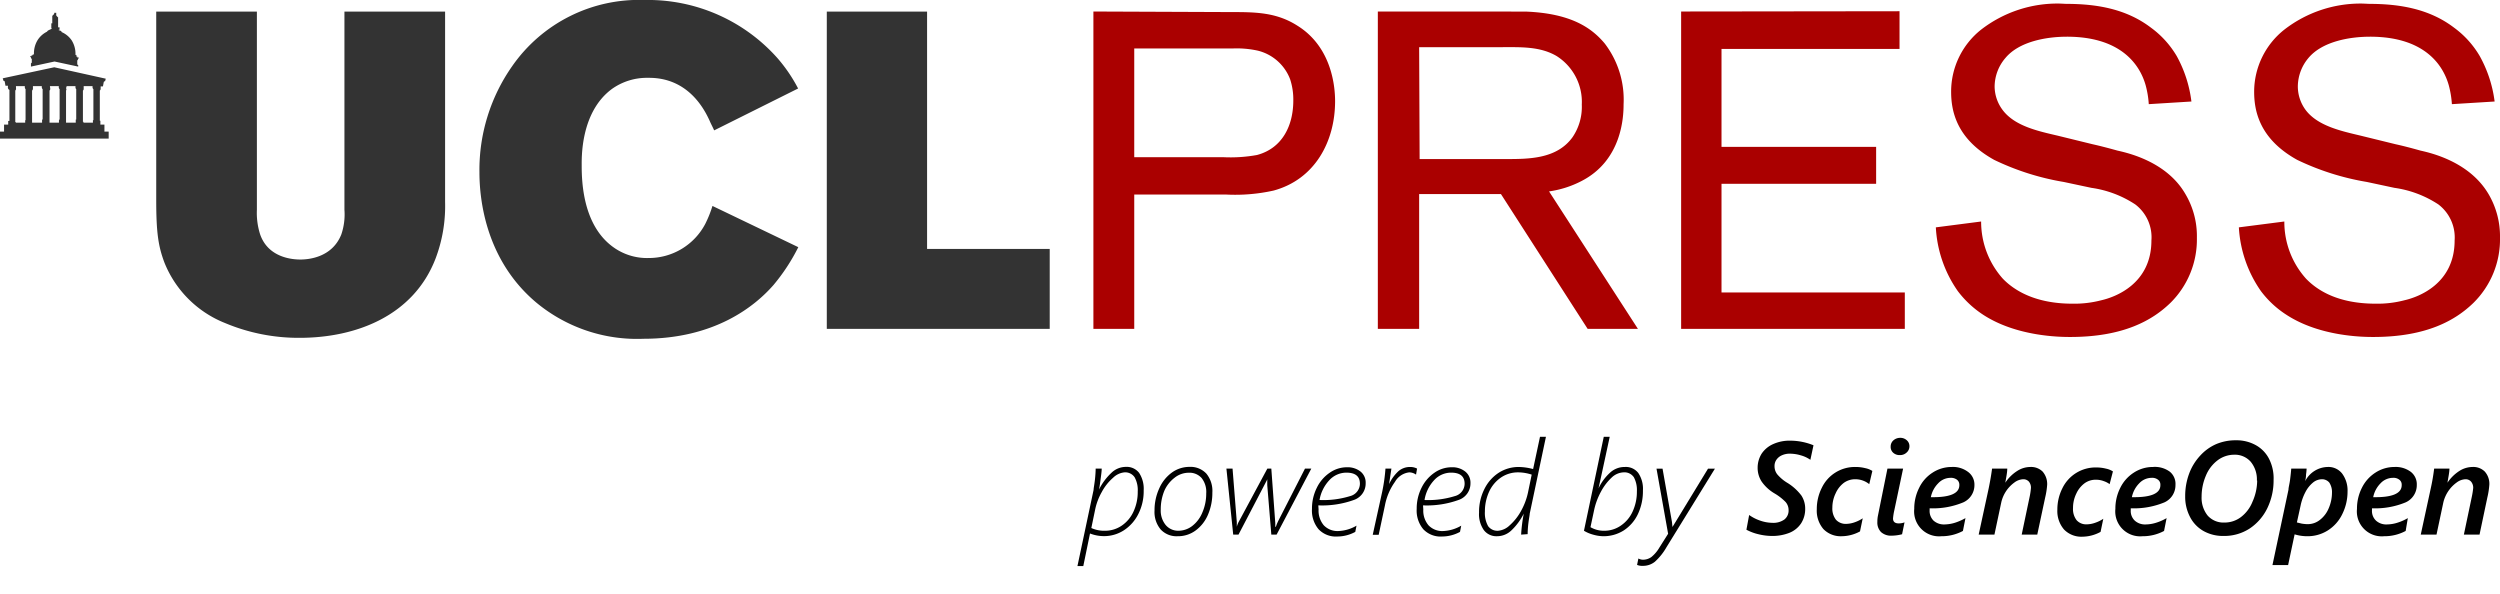 <svg viewBox="0 0 265 63" xmlns="http://www.w3.org/2000/svg">
	<path d="m116.14 49.67h.64c0 .33-.07.75-.13 1.23s-.12.83-.16 1a6.28 6.28 0 0 1 1.34-1.8 2.21 2.21 0 0 1 1.5-.61 1.66 1.66 0 0 1 1.42.64 3.08 3.08 0 0 1 .48 1.86 5.32 5.32 0 0 1 -.56 2.48 4.41 4.41 0 0 1 -1.52 1.73 3.86 3.86 0 0 1 -2.14.63 4.08 4.08 0 0 1 -1.47-.28l-.71 3.45h-.62l1.71-8.07c0-.17.08-.53.14-1.06s.08-.97.08-1.2zm-.46 6.3a3.26 3.26 0 0 0 1.45.29 3.13 3.13 0 0 0 1.77-.54 3.6 3.6 0 0 0 1.25-1.49 4.91 4.91 0 0 0 .45-2.12 2.83 2.83 0 0 0 -.33-1.52 1.2 1.2 0 0 0 -1.08-.52 2 2 0 0 0 -1.2.57 5.33 5.33 0 0 0 -1.2 1.51 6.42 6.42 0 0 0 -.72 1.94z"/>
	<path d="m124.83 56.84a2.29 2.29 0 0 1 -1.8-.72 2.87 2.87 0 0 1 -.65-2 5.56 5.56 0 0 1 .5-2.35 4.12 4.12 0 0 1 1.34-1.68 3.17 3.17 0 0 1 1.86-.6 2.29 2.29 0 0 1 1.8.72 2.89 2.89 0 0 1 .63 2 5.85 5.85 0 0 1 -.47 2.36 4 4 0 0 1 -1.33 1.68 3.13 3.13 0 0 1 -1.88.59zm.06-.58a2.42 2.42 0 0 0 1.49-.51 3.44 3.44 0 0 0 1.08-1.45 5 5 0 0 0 .4-2 2.37 2.37 0 0 0 -.49-1.63 1.72 1.72 0 0 0 -1.37-.56 2.41 2.41 0 0 0 -1.48.52 3.54 3.54 0 0 0 -1.09 1.37 5.15 5.15 0 0 0 -.39 2 2.42 2.42 0 0 0 .49 1.61 1.72 1.72 0 0 0 1.36.65z"/>
	<path d="m130 49.67h.65l.45 5.66v.16.35a2.44 2.44 0 0 1 .24-.59l3-5.58h.42l.42 5.78v.39h.06l.11-.3.13-.29 2.85-5.58h.67l-3.68 7h-.56l-.43-5.24v-.35-.28l-.05.12-3 5.75h-.56z"/>
	<path d="m139.77 54a2.41 2.41 0 0 0 .55 1.68 2 2 0 0 0 1.54.61 4.09 4.09 0 0 0 1.93-.57l-.13.66a4 4 0 0 1 -1.89.49 2.52 2.52 0 0 1 -2-.77 3.07 3.07 0 0 1 -.7-2.16 4.91 4.91 0 0 1 .51-2.23 4.05 4.05 0 0 1 1.37-1.6 3.17 3.17 0 0 1 1.82-.58 2.2 2.2 0 0 1 1.44.45 1.49 1.49 0 0 1 .55 1.23 1.84 1.84 0 0 1 -1.18 1.76 9.91 9.91 0 0 1 -3.84.6zm.1-1a9.52 9.52 0 0 0 3.23-.41 1.37 1.37 0 0 0 1.05-1.31c0-.79-.48-1.18-1.44-1.18a2.47 2.47 0 0 0 -1.81.81 4.09 4.09 0 0 0 -1.03 2.09z"/>
	<path d="m146.86 49.67h.63l-.25 1.65a4.38 4.38 0 0 1 1-1.38 1.87 1.87 0 0 1 1.23-.44 1.58 1.58 0 0 1 .74.17l-.11.64a1.29 1.29 0 0 0 -.72-.24 2 2 0 0 0 -1.51 1 6.32 6.32 0 0 0 -1.07 2.52l-.66 3.1h-.63l1-4.55a18.23 18.23 0 0 0 .35-2.47z"/>
	<path d="m150.87 54a2.41 2.41 0 0 0 .55 1.68 2 2 0 0 0 1.55.61 4.08 4.08 0 0 0 1.92-.57l-.13.66a4 4 0 0 1 -1.89.49 2.52 2.52 0 0 1 -2-.77 3.07 3.07 0 0 1 -.7-2.16 4.91 4.91 0 0 1 .51-2.23 4.14 4.14 0 0 1 1.37-1.6 3.17 3.17 0 0 1 1.82-.58 2.18 2.18 0 0 1 1.44.45 1.5 1.5 0 0 1 .56 1.23 1.85 1.85 0 0 1 -1.19 1.76 9.91 9.91 0 0 1 -3.84.6zm.1-1a9.48 9.48 0 0 0 3.23-.41 1.37 1.37 0 0 0 1.05-1.31c0-.79-.48-1.18-1.44-1.18a2.43 2.43 0 0 0 -1.8.81 4 4 0 0 0 -1.01 2.09z"/>
	<path d="m161.24 56.67a16.51 16.51 0 0 1 .28-2.23 6.36 6.36 0 0 1 -1.33 1.8 2.2 2.2 0 0 1 -1.5.6 1.66 1.66 0 0 1 -1.41-.66 2.93 2.93 0 0 1 -.5-1.85 5.38 5.38 0 0 1 .56-2.48 4.32 4.32 0 0 1 1.53-1.74 3.9 3.9 0 0 1 2.13-.61 6.17 6.17 0 0 1 1.51.22l.73-3.42h.63l-1.72 8.15c0 .16-.08.51-.14 1s-.08.94-.08 1.17zm1.12-6.36a4.71 4.71 0 0 0 -1.47-.24 3.19 3.19 0 0 0 -1.76.53 3.65 3.65 0 0 0 -1.27 1.49 5 5 0 0 0 -.46 2.13 2.85 2.85 0 0 0 .34 1.55 1.21 1.21 0 0 0 1.06.49 2 2 0 0 0 1.22-.57 5.63 5.63 0 0 0 1.2-1.51 7.06 7.06 0 0 0 .74-1.94z"/>
	<path d="m170 46.3h.63q-1 4.65-1.19 5.47a5.32 5.32 0 0 1 1.24-1.68 2.26 2.26 0 0 1 1.55-.59 1.66 1.66 0 0 1 1.43.64 3 3 0 0 1 .49 1.86 5.67 5.67 0 0 1 -.54 2.51 4.2 4.2 0 0 1 -1.5 1.72 4 4 0 0 1 -2.15.61 4.07 4.07 0 0 1 -1.06-.16 3.77 3.77 0 0 1 -1-.42zm-1.41 9.58a2.79 2.79 0 0 0 1.46.38 3.06 3.06 0 0 0 1.75-.54 3.58 3.58 0 0 0 1.26-1.5 5 5 0 0 0 .45-2.13 2.88 2.88 0 0 0 -.32-1.5 1.21 1.21 0 0 0 -1.11-.52 1.93 1.93 0 0 0 -1.22.53 5.68 5.68 0 0 0 -1.15 1.5 7.29 7.29 0 0 0 -.74 2z"/>
	<path d="m173.67 59.2a1 1 0 0 0 .5.13 1.53 1.53 0 0 0 .87-.28 3.68 3.68 0 0 0 .85-1l.93-1.47-1.23-6.9h.64l1 5.66.05.52.07-.11 3.7-6.07h.73l-5.13 8.32a6.19 6.19 0 0 1 -1.24 1.55 2 2 0 0 1 -1.28.43 1.38 1.38 0 0 1 -.6-.1z"/>
	<path d="m191.9 48.74a3.26 3.26 0 0 0 -1-.47 4.09 4.09 0 0 0 -1.15-.18 2 2 0 0 0 -.89.18 1.36 1.36 0 0 0 -.57.48 1.15 1.15 0 0 0 -.19.65 1.39 1.39 0 0 0 .29.88 4.33 4.33 0 0 0 1.1.92 5.4 5.4 0 0 1 1.46 1.33 2.54 2.54 0 0 1 .4 1.4 2.79 2.79 0 0 1 -.43 1.54 2.68 2.68 0 0 1 -1.22 1 4.82 4.82 0 0 1 -1.86.34 6.1 6.1 0 0 1 -1.44-.18 5.18 5.18 0 0 1 -1.28-.48l.29-1.56a4.52 4.52 0 0 0 1.18.6 4.1 4.1 0 0 0 1.3.23 2 2 0 0 0 1.25-.35 1.2 1.2 0 0 0 .45-1 1.29 1.29 0 0 0 -.32-.86 5.64 5.64 0 0 0 -1.19-.92 4.34 4.34 0 0 1 -1.35-1.25 2.65 2.65 0 0 1 -.42-1.46 2.79 2.79 0 0 1 .43-1.5 2.85 2.85 0 0 1 1.2-1 4.24 4.24 0 0 1 1.85-.37 6.59 6.59 0 0 1 2.44.49z"/>
	<path d="m198.14 51.32a2.26 2.26 0 0 0 -.65-.37 2.34 2.34 0 0 0 -.85-.15 2.05 2.05 0 0 0 -1.19.38 2.82 2.82 0 0 0 -.87 1.11 3.45 3.45 0 0 0 -.35 1.51 1.93 1.93 0 0 0 .38 1.29 1.39 1.39 0 0 0 1.09.44 2.79 2.79 0 0 0 .9-.17 3.74 3.74 0 0 0 .85-.42l-.29 1.39a4.13 4.13 0 0 1 -1.93.51 2.55 2.55 0 0 1 -1.95-.76 3 3 0 0 1 -.7-2.11 5 5 0 0 1 .53-2.26 3.88 3.88 0 0 1 3.59-2.21 4.13 4.13 0 0 1 1 .12 2.24 2.24 0 0 1 .77.3z"/>
	<path d="m200.54 56.78a1.57 1.57 0 0 1 -1.15-.38 1.43 1.43 0 0 1 -.39-1.08 3.26 3.26 0 0 1 .07-.7l1-4.95h1.66l-.93 4.41a6.33 6.33 0 0 0 -.14.88c0 .34.2.52.6.52a1.71 1.71 0 0 0 .62-.11l-.26 1.26a4.46 4.46 0 0 1 -1.08.15zm1.86-9.49a.87.87 0 0 1 -.3.68 1 1 0 0 1 -.72.27 1 1 0 0 1 -.69-.24.82.82 0 0 1 -.28-.65.87.87 0 0 1 .3-.68 1.08 1.08 0 0 1 .72-.26 1 1 0 0 1 .68.25.82.82 0 0 1 .29.63z"/>
	<path d="m209.29 51.39a2 2 0 0 1 -1.18 1.86 8.38 8.38 0 0 1 -3.57.63v.21a1.43 1.43 0 0 0 .42 1.1 1.66 1.66 0 0 0 1.19.4 3.92 3.92 0 0 0 1.11-.19 5.89 5.89 0 0 0 1.08-.48l-.27 1.36a4.75 4.75 0 0 1 -2.28.56 2.64 2.64 0 0 1 -2.88-2.9 4.88 4.88 0 0 1 .52-2.23 3.91 3.91 0 0 1 1.44-1.62 3.68 3.68 0 0 1 2-.59 2.64 2.64 0 0 1 1.74.52 1.66 1.66 0 0 1 .68 1.37zm-1.6 0a.67.67 0 0 0 -.25-.54 1.05 1.05 0 0 0 -.69-.2 1.79 1.79 0 0 0 -1.31.59 2.87 2.87 0 0 0 -.77 1.46c2.01.04 3.02-.39 3.02-1.27z"/>
	<path d="m217 51.38a8.26 8.26 0 0 1 -.21 1.35l-.84 3.94h-1.65l.85-4.05a7.12 7.12 0 0 0 .13-.9 1 1 0 0 0 -.21-.66.78.78 0 0 0 -.62-.26 1.66 1.66 0 0 0 -.93.35 3.58 3.58 0 0 0 -1.38 2.08l-.73 3.44h-1.67l1.06-4.9q.24-1.17.36-2.1h1.61c0 .38-.1.89-.21 1.5a4.21 4.21 0 0 1 1.25-1.24 2.59 2.59 0 0 1 1.39-.43 1.74 1.74 0 0 1 1.31.48 2 2 0 0 1 .49 1.4z"/>
	<path d="m223.62 51.32a2.2 2.2 0 0 0 -.62-.32 2.34 2.34 0 0 0 -.85-.15 2 2 0 0 0 -1.19.38 2.84 2.84 0 0 0 -.88 1.11 3.44 3.44 0 0 0 -.34 1.51 1.93 1.93 0 0 0 .38 1.29 1.35 1.35 0 0 0 1.08.44 2.79 2.79 0 0 0 .9-.17 3.55 3.55 0 0 0 .85-.42l-.29 1.39a4.09 4.09 0 0 1 -1.92.51 2.55 2.55 0 0 1 -1.95-.76 3 3 0 0 1 -.71-2.11 5 5 0 0 1 .53-2.26 3.91 3.91 0 0 1 3.6-2.21 4.19 4.19 0 0 1 1 .12 2.18 2.18 0 0 1 .76.3z"/>
	<path d="m230.6 51.39a2 2 0 0 1 -1.17 1.86 8.45 8.45 0 0 1 -3.57.63v.07.14a1.4 1.4 0 0 0 .43 1.1 1.62 1.62 0 0 0 1.18.4 3.81 3.81 0 0 0 1.11-.19 5.34 5.34 0 0 0 1.08-.48l-.27 1.36a4.75 4.75 0 0 1 -2.28.56 2.64 2.64 0 0 1 -2.88-2.9 4.88 4.88 0 0 1 .52-2.23 4 4 0 0 1 1.45-1.62 3.68 3.68 0 0 1 2-.59 2.67 2.67 0 0 1 1.8.5 1.66 1.66 0 0 1 .6 1.39zm-1.6 0a.64.64 0 0 0 -.25-.54 1 1 0 0 0 -.68-.2 1.81 1.81 0 0 0 -1.32.59 2.87 2.87 0 0 0 -.77 1.46c2.02.04 3.02-.39 3.02-1.27z"/>
	<path d="m241 50.88a6.73 6.73 0 0 1 -.67 3 5.44 5.44 0 0 1 -1.83 2.12 4.93 4.93 0 0 1 -2.83.81 4.18 4.18 0 0 1 -2.11-.53 3.58 3.58 0 0 1 -1.42-1.49 4.58 4.58 0 0 1 -.51-2.18 6.8 6.8 0 0 1 .41-2.38 5.7 5.7 0 0 1 1.17-1.92 5 5 0 0 1 1.72-1.24 5.28 5.28 0 0 1 2.08-.4 4.21 4.21 0 0 1 2.11.52 3.45 3.45 0 0 1 1.41 1.47 4.54 4.54 0 0 1 .47 2.22zm-1.77.06a2.94 2.94 0 0 0 -.66-2 2.23 2.23 0 0 0 -1.76-.74 2.92 2.92 0 0 0 -1.74.59 3.89 3.89 0 0 0 -1.25 1.64 5.65 5.65 0 0 0 -.45 2.22 3 3 0 0 0 .64 2 2.24 2.24 0 0 0 1.77.74 2.86 2.86 0 0 0 1.76-.58 3.81 3.81 0 0 0 1.23-1.64 5.54 5.54 0 0 0 .49-2.23z"/>
	<path d="m248.84 52.1a5.36 5.36 0 0 1 -.56 2.4 4.19 4.19 0 0 1 -1.54 1.73 4 4 0 0 1 -2.18.61 4.51 4.51 0 0 1 -1.33-.2l-.69 3.26h-1.66l1.7-8c0-.23.11-.59.17-1.07s.1-.87.12-1.16h1.63a5.6 5.6 0 0 1 -.06.63c0 .3-.06.54-.09.7a2.74 2.74 0 0 1 2.37-1.5 1.84 1.84 0 0 1 1.54.69 3 3 0 0 1 .58 1.91zm-1.65.15a1.84 1.84 0 0 0 -.28-1.09 1 1 0 0 0 -.8-.36 1.52 1.52 0 0 0 -.93.35 3.2 3.2 0 0 0 -.8 1 5.44 5.44 0 0 0 -.51 1.41l-.4 1.82.5.12a3.9 3.9 0 0 0 .63.06 2.06 2.06 0 0 0 1.32-.46 3 3 0 0 0 .93-1.24 4.2 4.2 0 0 0 .34-1.61z"/>
	<path d="m256.18 51.39a2 2 0 0 1 -1.18 1.86 8.45 8.45 0 0 1 -3.57.63v.07.14a1.4 1.4 0 0 0 .43 1.1 1.62 1.62 0 0 0 1.18.4 3.81 3.81 0 0 0 1.11-.19 5.34 5.34 0 0 0 1.08-.48l-.23 1.36a4.75 4.75 0 0 1 -2.28.56 2.64 2.64 0 0 1 -2.88-2.9 4.88 4.88 0 0 1 .52-2.23 4 4 0 0 1 1.45-1.62 3.68 3.68 0 0 1 2-.59 2.67 2.67 0 0 1 1.74.52 1.66 1.66 0 0 1 .63 1.37zm-1.6 0a.64.64 0 0 0 -.25-.54 1 1 0 0 0 -.68-.2 1.81 1.81 0 0 0 -1.32.59 2.87 2.87 0 0 0 -.77 1.46c2.01.04 3.02-.39 3.02-1.27z"/>
	<path d="m263.87 51.38a8.26 8.26 0 0 1 -.21 1.35l-.83 3.94h-1.66l.85-4.05a8.14 8.14 0 0 0 .14-.9 1 1 0 0 0 -.22-.66.76.76 0 0 0 -.61-.26 1.66 1.66 0 0 0 -.93.35 3.66 3.66 0 0 0 -1.4 2.08l-.73 3.44h-1.67l1.06-4.9a21.09 21.09 0 0 0 .36-2.1h1.62c0 .38-.11.89-.21 1.5a4.33 4.33 0 0 1 1.25-1.24 2.62 2.62 0 0 1 1.39-.43 1.73 1.73 0 0 1 1.31.48 1.94 1.94 0 0 1 .49 1.4z"/>
	<path d="m68.3 0a16.37 16.37 0 0 0 -14 7 19.15 19.15 0 0 0 -3.48 11.24c0 2.38.42 9.1 6 13.81a16.72 16.72 0 0 0 11.39 3.86c7.53 0 11.79-3.42 13.79-5.71a20.5 20.5 0 0 0 2.62-4l-9.1-4.37a11.89 11.89 0 0 1 -.76 1.9 6.76 6.76 0 0 1 -6 3.62 6.11 6.11 0 0 1 -4-1.34c-1.62-1.28-3.1-3.76-3.1-8.38 0-.85-.15-5.71 3.19-8.19a6.39 6.39 0 0 1 3.86-1.19c4.29-.05 6 3.43 6.52 4.57.14.33.33.67.47 1l8.9-4.44a16.47 16.47 0 0 0 -2.2-3.23 18.36 18.36 0 0 0 -14.1-6.15zm-51.74 1.23v20c0 3.53.24 4.91.86 6.58a11.5 11.5 0 0 0 6.43 6.43 20.13 20.13 0 0 0 7.9 1.57c6 0 12.1-2.34 14.43-8.43a15.7 15.7 0 0 0 1-5.95v-20.2h-10.67v21a6.61 6.61 0 0 1 -.33 2.62c-1 2.52-3.62 2.66-4.34 2.66s-3.42-.13-4.28-2.71a7.5 7.5 0 0 1 -.33-2.57v-21zm71.08 0v33.63h23.63v-8.47h-13v-25.16zm-81.89.13a.46.46 0 0 0 0 .1s0 0 0 0a1.18 1.18 0 0 1 -.21.22s0 0 0 0v.06s0 0 0 0a.06.06 0 0 1 0 .05s0 0 0 0v.06s0 0 0 0v.62s0 0 0 0a0 0 0 0 1 0 0h-.1s0 0 0 0v.53s.08 0 .08 0 0 0-.07.06-.45.17-.45.29a2.49 2.49 0 0 0 -1 .88 2.7 2.7 0 0 0 -.4 1.54 0 0 0 0 1 0 0h-.13s0 0 0 0v.09s0 0 0 0h-.12s0 0 0 0v.09h-.14a0 0 0 0 0 0 0v.09a0 0 0 0 0 0 0 .09.09 0 0 1 .08.09c0 .09.06.1.08.1v.36a.12.12 0 0 1 -.09.12s0 0 0 0v.35l2.5-.54 2.51.54v-.16a.1.1 0 0 0 0 0 .12.12 0 0 1 -.1-.12v-.39s.07 0 .07-.1a.09.09 0 0 1 .08-.09 0 0 0 0 0 0 0v-.11s0 0 0 0h-.15v-.09s0 0 0 0h-.09s0 0 0 0v-.18h-.1a0 0 0 0 1 0 0 2.7 2.7 0 0 0 -.4-1.54 2.48 2.48 0 0 0 -1.07-.88c0-.12-.17-.16-.24-.18s-.06 0-.06-.06 0 0 .08 0 0 0 0 0v-.26s0 0 0 0h-.15a0 0 0 0 1 0 0s0 0 0 0v-.78s0 0 0 0v-.12a0 0 0 0 1 0 0 .06.06 0 0 1 0-.05s0 0 0 0v-.1s0 0 0 0a1 1 0 0 1 -.2-.22s0 0 0 0v-.17a.46.46 0 0 0 0-.1zm0 5.77-5.46 1.17a0 0 0 0 0 0 0l.08.27a.14.14 0 0 1 .13.07l.08.45a0 0 0 0 0 0 0h.26v.13s0 0 0 0a.28.28 0 0 0 .16.31s0 0 0 0 0 0 0 .06v.06 3.1.07h-.13s0 0 0 0v.39h-.44v.74h-.43v.74h11.52v-.74h-.45v-.74h-.43v-.41h-.06a0 0 0 0 0 0 0v-3.07-.13s0 0 0 0a0 0 0 0 1 0 0 .25.25 0 0 0 .09-.18s0 0 0 0v-.26h.24a0 0 0 0 0 0 0l.09-.47a.15.15 0 0 1 .14-.08l.07-.27s0 0 0 0zm-4.06 2h.94v.13s0 0 0 0a.28.28 0 0 0 .08.19 0 0 0 0 1 0 0s0 0 0 0 0 0 0 .06v.06 3.1.07h-.04s0 0 0 0v.26h-1v-.07h-.05v-3.2-.07s0-.05 0-.06 0 0 0 0a.26.26 0 0 0 .08-.18s0 0 0 0zm1.8 0h.94v.13s0 0 0 0a.26.26 0 0 0 .09.19 0 0 0 0 1 0 0s0 0 0 0 0 0 0 .06v.06s0 0 0 0v3.1a0 0 0 0 0 0 0h-.06v.33h-1s0 0 0 0h-.06v-.07-3.2-.07s0-.05 0-.06 0 0 0 0a.29.29 0 0 0 .09-.18s0 0 0 0zm1.8 0h.94v.13s0 0 0 0a.26.26 0 0 0 .09.19 0 0 0 0 1 0 0s0 0 0 0 0 0 0 .06v.06 3.1h-.05v.07h-.02v.26h-1v-.07-3.2-.07s0-.05 0-.06 0 0 0 0a0 0 0 0 1 0 0 .26.26 0 0 0 .08-.18s0 0 0 0a0 0 0 0 0 0 0zm1.78 0h.93v.13a0 0 0 0 0 0 0s0 0 0 0a.24.24 0 0 0 .08.19s0 0 0 0 0 0 0 .06v.06 3.1h-.05v.07s0 0 0 0v.26h-1-.03v-.07-3.2-.07s0-.05 0-.06 0 0 0 0a0 0 0 0 1 0 0 .22.22 0 0 0 0-.25s0 0 0 0zm1.8 0h.94v.13a0 0 0 0 0 0 0s0 0 0 0a.26.26 0 0 0 .09.19 0 0 0 0 1 0 0s0 0 0 0 0 0 0 .06v.06 3.1.07h-.05s0 0 0 0v.26h-1v-.09h-.06a0 0 0 0 0 0 0v-3.18-.07s0-.05 0-.06 0 0 0 0a.22.22 0 0 0 .08-.18s0 0 0 0zm0 0"
			fill="#333"/>
	<path d="m218.4.38a13.22 13.22 0 0 0 -8.4 2.76 8.38 8.38 0 0 0 -3.18 6.57c0 2 .52 5 4.57 7.24a27.35 27.35 0 0 0 7.38 2.34l2.91.62a11.32 11.32 0 0 1 4.66 1.76 4.37 4.37 0 0 1 1.71 3.82c0 4.61-3.85 6-5.28 6.33a11.3 11.3 0 0 1 -3.1.37c-3.95 0-6.19-1.42-7.38-2.66a9.07 9.07 0 0 1 -2.29-6.05l-4.8.62a12.92 12.92 0 0 0 2.33 6.76 10.69 10.69 0 0 0 2.71 2.52c3.53 2.29 8.1 2.34 9.2 2.34 5.71 0 8.76-1.81 10.62-3.61a9.44 9.44 0 0 0 2.81-6.91 8.74 8.74 0 0 0 -1.24-4.67c-2-3.43-6.14-4.33-7.19-4.57-.86-.24-1.77-.48-2.62-.67l-3.71-.91c-2-.47-4.58-1-5.86-2.76a4.19 4.19 0 0 1 -.82-2.48 4.7 4.7 0 0 1 1.15-3c1.47-1.76 4.38-2.25 6.52-2.25 5.52 0 7.67 2.77 8.34 5.15a10.06 10.06 0 0 1 .33 2l4.52-.28a13.32 13.32 0 0 0 -1.56-4.82 10 10 0 0 0 -2.72-3c-2.62-2-5.76-2.53-9-2.53zm32.09 0a13.18 13.18 0 0 0 -8.35 2.76 8.4 8.4 0 0 0 -3.2 6.57c0 2 .52 5 4.57 7.24a27.42 27.42 0 0 0 7.39 2.34l2.9.62a11.36 11.36 0 0 1 4.67 1.76 4.4 4.4 0 0 1 1.72 3.82c0 4.61-3.86 6-5.29 6.33a11.24 11.24 0 0 1 -3.09.37c-4 0-6.19-1.42-7.38-2.66a9 9 0 0 1 -2.29-6.05l-4.82.62a13.05 13.05 0 0 0 2.34 6.76 10.41 10.41 0 0 0 2.72 2.52c3.52 2.29 8.09 2.34 9.18 2.34 5.72 0 8.76-1.81 10.62-3.61a9.46 9.46 0 0 0 2.82-6.91 8.83 8.83 0 0 0 -1.24-4.67c-2.05-3.43-6.15-4.33-7.2-4.57-.85-.24-1.76-.48-2.62-.67l-3.71-.91c-1.95-.47-4.57-1-5.86-2.76a4.21 4.21 0 0 1 -.8-2.48 4.74 4.74 0 0 1 1.13-3c1.48-1.76 4.39-2.25 6.53-2.25 5.53 0 7.67 2.77 8.34 5.15a10.06 10.06 0 0 1 .33 2l4.53-.28a13.35 13.35 0 0 0 -1.58-4.82 9.93 9.93 0 0 0 -2.71-3c-2.62-2-5.77-2.53-9-2.53zm-90.32.84h-14.12v33.64h4.38v-14.29h8.67l9.19 14.29h5.33l-9.42-14.57a10.7 10.7 0 0 0 3.42-1.09c4.29-2.19 4.48-6.77 4.48-8.15a9.8 9.8 0 0 0 -2-6.44c-1.43-1.71-3.63-3.18-8.3-3.38-.52 0-1 0-1.59 0zm-44.27 0v33.64h4.33v-14.24h9.71a18.67 18.67 0 0 0 5.06-.42c4.38-1.19 6.52-5.2 6.52-9.48 0-1.29-.24-5.67-4-8-2.24-1.43-4.47-1.44-7.09-1.44zm62.3 0v33.64h23.71v-3.86h-19.43v-11.52h16.39v-3.91h-16.39v-10.38h18.87v-4zm-27.77 3.78h8.71c2 0 4.1-.1 5.86.94a5.75 5.75 0 0 1 2.67 5.15 5.7 5.7 0 0 1 -1 3.48c-1.71 2.33-4.71 2.29-7.24 2.29h-8.95zm-30.2.14h10.39a10.36 10.36 0 0 1 2.71.23 4.92 4.92 0 0 1 3.43 3.05 6.91 6.91 0 0 1 .33 2.24c0 2.62-1.14 5.05-3.85 5.77a15.66 15.66 0 0 1 -3.63.23h-9.38zm0 0"
			fill="#a00"/>
</svg>